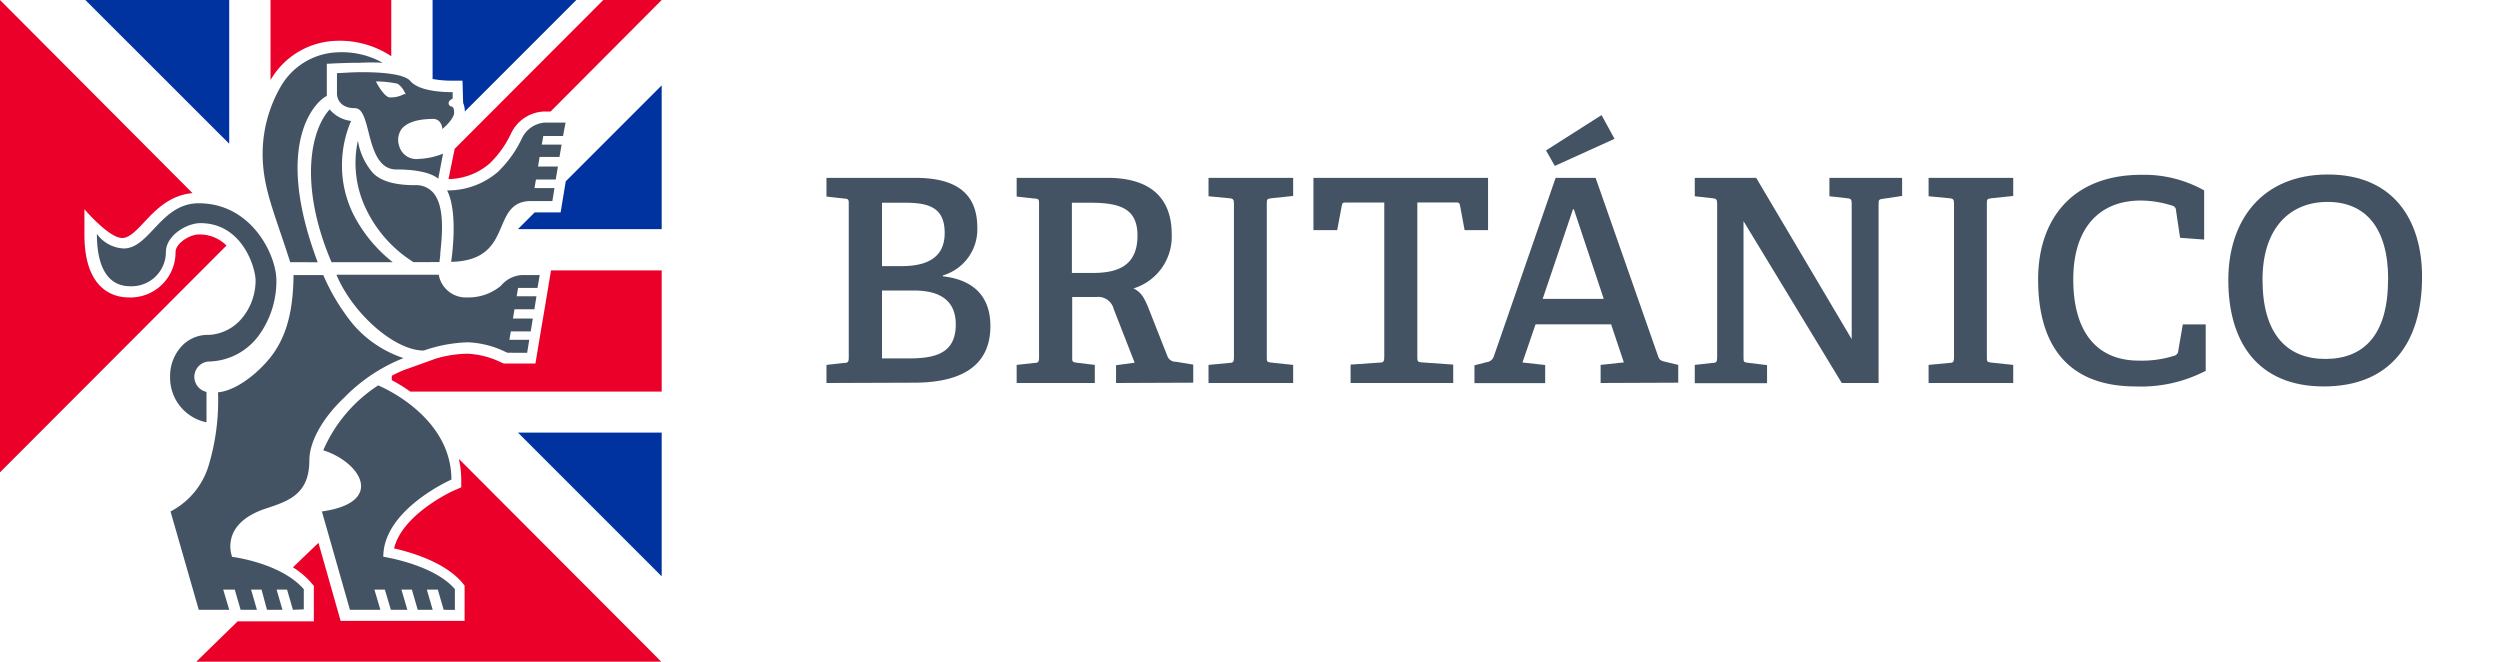 <svg xmlns="http://www.w3.org/2000/svg" viewBox="0 0 238.97 63.25"><defs><style>.a{fill:#eb0029;}.b{fill:#435363;}.c{fill:#0033a0;}</style></defs><path class="a" d="M44.09,46.58l-.63.28c-.06,0-5,2.25-5.79,5.56,1.62.37,4.82,1.3,6.49,3.25l.25.3v3.38H32.56l-2.12-7.46L28,54.23a7.83,7.83,0,0,1,1.71,1.43L30,56v3.39H22.72l-4,3.9H63.25L43.86,43.86a8.89,8.89,0,0,1,.23,2Z"></path><path class="a" d="M16.78,24.11a4.31,4.31,0,0,1-4.5,4.32c-1.26,0-4.21-.59-4.21-6V20s2.34,2.75,3.61,2.75c.67,0,1.34-.7,2.11-1.52,1.09-1.17,2.45-2.58,4.61-2.77L0,0V45.15L21.65,23.47A3.65,3.65,0,0,0,19,22.41C18.18,22.41,16.78,23.23,16.78,24.11Z"></path><path class="b" d="M79,36.61V34.88l1.7-.19c.38,0,.43-.13.43-.54V19.52c0-.41,0-.52-.43-.54L79,18.79V17H87.5c4.63,0,5.92,2.11,5.92,4.79a4.59,4.59,0,0,1-3.3,4.54v.08c3.09.35,4.55,2.06,4.55,4.76,0,4-3.06,5.41-7.31,5.41Zm7.14-11.17c2,0,4.16-.51,4.16-3.16,0-2.38-1.41-2.9-3.76-2.9H84.31v6.06Zm.73,8.82c2.59,0,4.49-.51,4.49-3.25,0-2.49-1.79-3.24-4-3.24H84.31v6.49Z"></path><path class="b" d="M106.68,36.61v-1.7l1.78-.24-2-5.12a1.53,1.53,0,0,0-1.67-1.16h-2.3v5.73c0,.44,0,.49.43.55l1.73.21v1.73H97.18V34.88l1.71-.19c.38,0,.43-.13.43-.54V19.52c0-.41,0-.52-.43-.54l-1.71-.19V17h8.66c4.86,0,6.16,2.65,6.16,5.35a5.18,5.18,0,0,1-3.65,5.22c.84.41,1.11,1.06,1.62,2.36l1.63,4.14a.83.83,0,0,0,.81.51l1.65.27v1.73Zm-2.22-10.52c2.3,0,4.27-.62,4.27-3.57,0-2.48-1.51-3.14-4.46-3.14h-1.81v6.71Z"></path><path class="b" d="M115.52,36.61V34.88l2-.19c.37,0,.43-.13.43-.54V19.49c0-.4-.06-.51-.43-.54l-2-.19V17h8.09v1.73l-2.08.22c-.41.05-.44.1-.44.51V34.12c0,.44,0,.49.44.54l2.08.22v1.73Z"></path><path class="b" d="M129.1,36.61V34.85l2.78-.19c.38,0,.44-.13.44-.54V19.36h-3.63c-.3,0-.38,0-.43.29L127.82,22h-2.27V17h16.69v5H140l-.44-2.36c-.05-.27-.13-.29-.43-.29h-3.65V34.12c0,.38,0,.49.43.52l3,.21v1.76Z"></path><path class="b" d="M153,36.61V34.88l2.22-.24L154,31h-7.22l-1.25,3.65,2.17.24v1.73h-6.76v-1.7l1.16-.3a.81.81,0,0,0,.68-.52L148.7,17h3.82l6,17.12c.11.32.33.38.65.46l1.25.3v1.7ZM150.44,20h-.08l-2.9,8.57h5.84Zm-1.82-4.14-.84-1.48L153.09,11l1.24,2.27Z"></path><path class="b" d="M176.05,36.61l-9.39-15.47v13c0,.44,0,.49.44.54l1.81.22v1.73H162V34.88l1.7-.19c.38,0,.44-.13.44-.54V19.49c0-.4-.06-.51-.44-.54l-1.7-.19V17h5.87L177,32.42V19.49c0-.4-.05-.51-.43-.54l-1.7-.19V17h6.95v1.73L180,19c-.4.05-.43.1-.43.51V36.61Z"></path><path class="b" d="M184.35,36.61V34.88l2-.19c.37,0,.43-.13.43-.54V19.49c0-.4-.06-.51-.43-.54l-2-.19V17h8.09v1.73l-2.08.22c-.41.05-.44.1-.44.51V34.12c0,.44,0,.49.44.54l2.08.22v1.73Z"></path><path class="b" d="M210.77,35.48a13.35,13.35,0,0,1-6.6,1.46c-6.65,0-9.35-4.09-9.35-10.23,0-5.76,3.27-10,9.87-10a11.71,11.71,0,0,1,6,1.49V22.9l-2.3-.17L208,20.11a.47.47,0,0,0-.38-.46,10,10,0,0,0-3-.48c-3.92,0-6.44,2.59-6.44,7.54,0,5.17,2.38,7.76,6.25,7.76a10.18,10.18,0,0,0,3.35-.45.53.53,0,0,0,.44-.52l.43-2.49h2.19v4.47Z"></path><path class="b" d="M213,26.77c0-5.74,3.25-10.09,9.52-10.09s9,4.35,9,9.79c0,6.35-3.09,10.47-9.39,10.47S213,32.72,213,26.77m15.28-.06c0-5-2.22-7.41-5.79-7.41s-6.22,2.46-6.22,7.44c0,5.22,2.36,7.57,6,7.57s6-2.24,6-7.6"></path><path class="a" d="M46.78,15.65a9.76,9.76,0,0,0,2.09-2.93A3.64,3.64,0,0,1,52,10.66h.63L63.25,0H57.67L43.46,14.23l-.59,2.89A6.2,6.2,0,0,0,46.78,15.65Z"></path><path class="c" d="M44.21,7.71l.06,2.12,0,0a2.08,2.08,0,0,1,.16.83L55.09,0H41.35V7.55a9.92,9.92,0,0,0,1.8.16Z"></path><polygon class="c" points="51.11 20.3 49.51 21.9 63.25 21.9 63.25 8.16 54.08 17.33 53.59 20.3 51.11 20.3"></polygon><polygon class="c" points="63.25 55.09 63.25 41.35 49.51 41.35 63.25 55.09"></polygon><polygon class="c" points="21.91 0 8.16 0 21.91 13.74 21.91 0"></polygon><path class="a" d="M52.08,29.39h0l-.34,2h0l-.56,3.36h-3L48,34.69a8.14,8.14,0,0,0-3.34-.88,11.26,11.26,0,0,0-3,.47l-2.79,1a9.76,9.76,0,0,0-1.42.64v.42a16.28,16.28,0,0,1,1.77,1.09H63.25V25.85H52.67Z"></path><path class="a" d="M32.19,3.9a8.94,8.94,0,0,1,4.86,1.25l.35.22V0H25.86V7.71l0-.06A7.51,7.51,0,0,1,32.19,3.9Z"></path><path class="b" d="M27.74,25.06c-1.48-4.65-2.53-6.86-2.63-9.95a12.88,12.88,0,0,1,1.78-6.93A6.54,6.54,0,0,1,32.28,5,8,8,0,0,1,36.58,6,21,21,0,0,0,34.42,6c-1.52,0-3,.09-3,.09h-.18V9.17c-1,.46-5.21,4.39-.87,15.9Z"></path><path class="b" d="M31.69,25.06c-3-7-2.15-12.42-.18-14.6a3.19,3.19,0,0,0,2.05,1.1,10.71,10.71,0,0,0-.87,4.37,10.4,10.4,0,0,0,1.09,4.56,13.75,13.75,0,0,0,3.76,4.57Z"></path><path class="b" d="M39.53,25.06a12.22,12.22,0,0,1-4.5-5,10.12,10.12,0,0,1-.82-6.62,6.23,6.23,0,0,0,1.46,3.12c.78.77,2.09,1.14,4,1.14a2.16,2.16,0,0,1,1.75.73c1.12,1.31.84,4.08.67,5.74,0,.36-.07.65-.08.88Z"></path><path class="b" d="M41.89,17.08c-.43-.36-1.49-.88-4-.88-1.75,0-2.27-2-2.68-3.64-.31-1.19-.57-2.22-1.28-2.22-1.69,0-1.72-1.29-1.72-1.35v-2c.37,0,1.33-.09,2.42-.09,2.48,0,4.11.29,4.58.83.84,1,3.12,1.08,4.06,1.08h0v.61l-.1.07a.44.44,0,0,0-.29.38.34.34,0,0,0,.25.31c.13,0,.28.12.28.59s-.65,1.17-1.13,1.56a1.12,1.12,0,0,0-.22-.64.76.76,0,0,0-.6-.32h-.1c-.85,0-2.36.13-3,1a1.79,1.79,0,0,0-.21,1.56,1.7,1.7,0,0,0,1.88,1.26,7,7,0,0,0,2.32-.5Zm-5.8-9c.16.28.71,1.18,1.15,1.23l.21,0a2.59,2.59,0,0,0,1.16-.31L38.79,9l-.11-.18A2,2,0,0,0,38,8a10.48,10.48,0,0,0-1.72-.21l-.35,0Z"></path><path class="b" d="M19.7,40.36A4.35,4.35,0,0,1,16.26,36a4.18,4.18,0,0,1,1-2.79,3.41,3.41,0,0,1,2.49-1.2H20a4.4,4.4,0,0,0,3.16-1.63,5.65,5.65,0,0,0,1.27-3.58c0-1.18-1.25-5.47-5.27-5.47-1.32,0-3.3,1.18-3.3,2.76a3.28,3.28,0,0,1-3.44,3.27c-1.87,0-3.16-1.47-3.16-5a3.36,3.36,0,0,0,2.56,1.39c2.49,0,3.55-4.32,7.17-4.32,5.1,0,7.43,5,7.43,7.36a8.85,8.85,0,0,1-1.7,5.3,6.09,6.09,0,0,1-4.82,2.47,1.47,1.47,0,0,0-.16,2.9v2.87Z"></path><path class="b" d="M43.12,25.06c.15-1,.62-4.87-.38-6.86a7.32,7.32,0,0,0,4.84-1.76,10.85,10.85,0,0,0,2.31-3.22,2.63,2.63,0,0,1,2.17-1.5h2L53.82,13H51.93l-.14.82h1.89L53.48,15h-1.9l-.15.92h1.9l-.21,1.24H51.23l-.14.82H53l-.2,1.24H50.62c-1.68.06-2.17,1.22-2.69,2.45-.66,1.54-1.41,3.29-4.81,3.36"></path><path class="b" d="M48.49,33.72a9.07,9.07,0,0,0-3.77-1,14,14,0,0,0-4.22.79c-2.76,0-6.77-3.5-8.34-7.25h9.78a2.62,2.62,0,0,0,2.68,2.17,4.88,4.88,0,0,0,3.26-1.11A2.79,2.79,0,0,1,50,26.29h1.59l-.21,1.23H49.52l-.13.8h1.89l-.2,1.24h-1.9l-.15.89h1.9l-.2,1.23h-1.9l-.14.8h1.9l-.2,1.24Z"></path><path class="b" d="M28,58.29l-.56-1.93h-1L27,58.29H25.52L25,56.36h-1l.56,1.93H23l-.56-1.93H21.34l.57,1.93H19l-2.7-9.4a7.33,7.33,0,0,0,3.6-4.25,21.51,21.51,0,0,0,.94-7.14c1.39-.11,3.31-1.33,4.82-3.11,1.93-2.27,2.36-5.14,2.4-8.1H30.9A19.85,19.85,0,0,0,33.75,31a10.87,10.87,0,0,0,4.82,3.23A16.24,16.24,0,0,0,32.91,38C30.79,40,29.57,42.26,29.57,44c0,3.26-2,3.9-4.19,4.62-4.48,1.5-3.19,4.61-3.19,4.61s4.64.56,6.85,3.09v1.93Z"></path><path class="b" d="M42.41,58.29l-.56-1.93H40.8l.56,1.93H39.93l-.56-1.93h-1l.57,1.93H37.36l-.57-1.93h-1l.57,1.93H33.45l-2.68-9.4c6.07-.86,3.75-4.69.13-5.85a14,14,0,0,1,5.25-6.2s7,2.82,7,9c0,0-6.51,2.86-6.51,7.38,0,0,4.82.73,6.84,3.09V58.3Z"></path></svg>